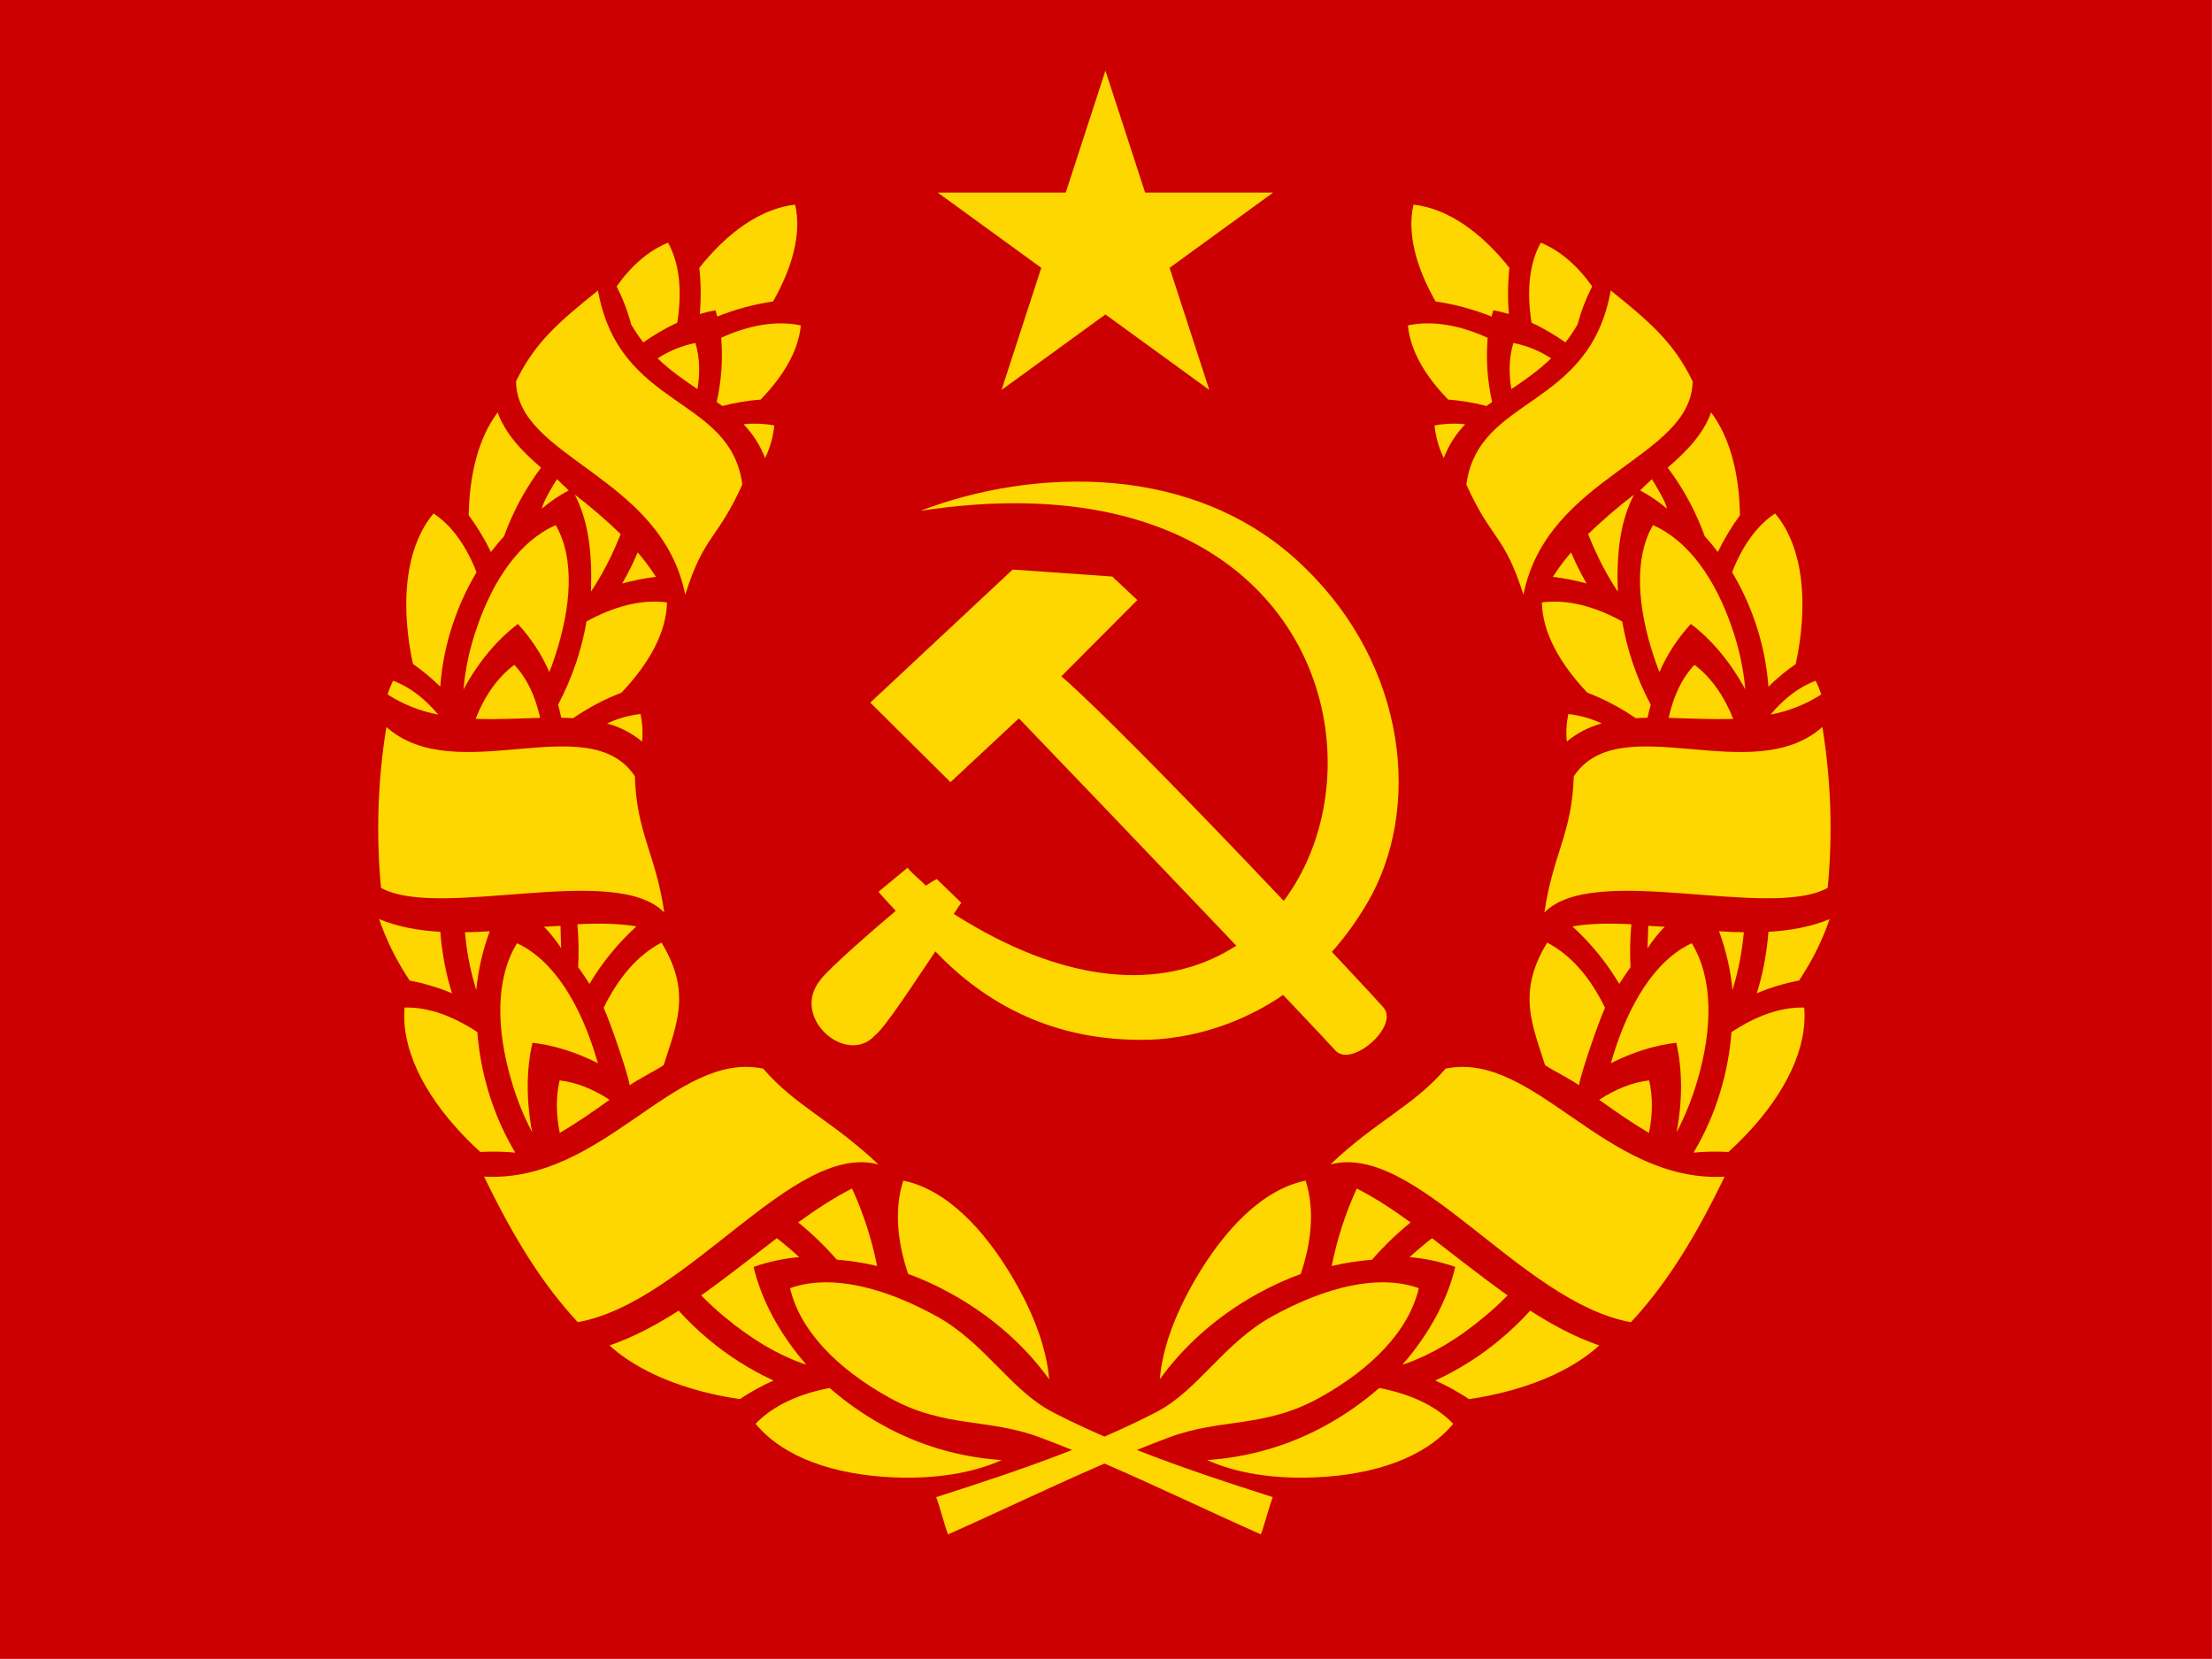 <svg
  version="1.1"
  xmlns="http://www.w3.org/2000/svg"
  xmlns:xlink="http://www.w3.org/1999/xlink"
  x="0px"
  y="0px"
  viewBox="0 0 640 480"
  style="enable-background: new 0 0 640 480"
  xml:space="preserve"
>
  <g>
    <g id="layer1" transform="translate(78.385,-75.935)">
      <g id="g18008">
        <rect
          id="rect24"
          x="-78.4"
          y="75.9"
          style="fill-rule: evenodd; clip-rule: evenodd; fill: #cc0000"
          width="640"
          height="480"
        />
        <g
          id="g17596"
          transform="matrix(1.113,0,0,1.113,-5.747,-13.485)"
        >
          <path
            id="path16985"
            style="fill: #ffd700"
            d="M178.5,130.4h87.2l-70.6,51.3l27-83l27,83L178.5,130.4z"
          />
          <g
            id="g508"
            transform="matrix(0.133,0,0,0.133,50.649,152.872)"
          >
            <g id="g506">
              <g id="g276" transform="translate(-216.56,-316.32)">
                <path
                  id="path274"
                  style="fill-rule: evenodd; clip-rule: evenodd; fill: #ffd700"
                  d="M754.6,431.2
								c54.3-24.8,107.9-34.3,155.7-24.2c-4.7,49.9-34.3,99.5-78.7,145c-25.2,1.9-50.2,6.1-74.7,12.5c-3.6-2.7-7.3-5.3-11-7.9
								c9.3-41.2,12.2-83.5,8.7-125.6L754.6,431.2z"
                />
              </g>
              <g id="g280" transform="translate(-285.88,-361.5)">
                <path
                  id="path278"
                  style="fill-rule: evenodd; clip-rule: evenodd; fill: #ffd700"
                  d="M619.6,376c28.3-40,62.1-69.8,100.5-85.5
								c23.2,42.1,27.5,96.7,18,156.3c-23.2,10.9-45.4,23.8-66.4,38.6c-8.7-11.2-16.7-23-23.8-35.3
								C641.2,424.5,631.7,399.6,619.6,376z"
                />
              </g>
              <g id="g284" transform="translate(-266.91,-315.46)">
                <path
                  id="path282"
                  style="fill-rule: evenodd; clip-rule: evenodd; fill: #ffd700"
                  d="M680.8,470.6
								c22.4-14.7,47.5-24.9,73.8-30.1c8.4,27.4,9.4,58,4,90.1C732.3,513,705.6,494.5,680.8,470.6z"
                />
              </g>
              <g id="g288" transform="translate(223.08,-381.54)">
                <path
                  id="path286"
                  style="fill-rule: evenodd; clip-rule: evenodd; fill: #ffd700"
                  d="M1855.6,359.7
								c-55.5-70-120.7-116.1-187.4-123.5c-13.1,56.5,5.5,123,43.1,189.2c37.5,5.5,74.2,15.4,109.4,29.5c1.1-4.1,2.2-8.3,3.4-12.3
								c10.3,1.9,20.5,4.3,30.5,7.3C1852.1,419.8,1852.4,389.6,1855.6,359.7L1855.6,359.7z"
                />
              </g>
              <g id="g292" transform="translate(216.57,-316.32)">
                <path
                  id="path290"
                  style="fill-rule: evenodd; clip-rule: evenodd; fill: #ffd700"
                  d="M1819.5,431.2
								c-54.4-24.8-108-34.3-155.7-24.2c4.6,49.9,34.3,99.5,78.7,145c25.3,1.9,50.3,6.1,74.9,12.5c3.6-2.7,7.3-5.3,10.9-7.9
								c-9.3-41.2-12.2-83.5-8.6-125.6L1819.5,431.2z"
                />
              </g>
              <g id="g296" transform="translate(285.88,-361.5)">
                <path
                  id="path294"
                  style="fill-rule: evenodd; clip-rule: evenodd; fill: #ffd700"
                  d="M1954.6,376c-28.3-40-62.1-69.8-100.5-85.5
								c-23.2,42.1-27.5,96.7-18,156.3c23.2,10.9,45.3,23.8,66.2,38.6c8.8-11.2,16.8-23,23.8-35.3
								C1932.9,424.5,1942.5,399.6,1954.6,376L1954.6,376z"
                />
              </g>
              <g id="g300" transform="translate(266.9,-315.46)">
                <path
                  id="path298"
                  style="fill-rule: evenodd; clip-rule: evenodd; fill: #ffd700"
                  d="M1893.3,470.6
								c-22.4-14.7-47.4-25-73.7-30.1c-8.4,27.4-9.4,58-4,90.1C1841.8,513,1868.6,494.5,1893.3,470.6L1893.3,470.6z"
                />
              </g>
              <g id="g304" transform="translate(-291.56,-188.96)">
                <path
                  id="path302"
                  style="fill-rule: evenodd; clip-rule: evenodd; fill: #ffd700"
                  d="M702.1,771.1c-22.3,2.6-44.3,7-65.9,13
								c6.6-11.4,12.8-23.2,18.7-35.3c4.1-8.5,8-17.1,11.6-25.5C679.4,738.4,691.3,754.3,702.1,771.1z"
                />
              </g>
              <g id="g308" transform="translate(-375.63,-242.68)">
                <path
                  id="path306"
                  style="fill-rule: evenodd; clip-rule: evenodd; fill: #ffd700"
                  d="M420.3,704.4c1.2-80.9,19.6-151.7,56.5-201
								c14.6,41,46,74.7,84.8,108c-19.9,26.6-37.2,55.1-51.7,85.1c-7.7,15.9-14.6,32.3-20.6,48.9c-8.9,9.7-17.4,20-25.6,30.8
								C451.4,751,436.9,727,420.3,704.4L420.3,704.4z"
                />
              </g>
              <g id="g312" transform="translate(-317.47,-204.5)">
                <path
                  id="path310"
                  style="fill-rule: evenodd; clip-rule: evenodd; fill: #ffd700"
                  d="M659,703.1c-5.7,14.7-12.1,29.4-19.2,44.2
								c-11.3,23.6-24.3,46.4-38.8,68.3c2.6-73.7-4-136.1-31.5-189.6C600.8,649.9,630.7,675.6,659,703.1z"
                />
              </g>
              <g id="g316" transform="translate(-344.05,-235.37)">
                <path
                  id="path314"
                  style="fill-rule: evenodd; clip-rule: evenodd; fill: #ffd700"
                  d="M531.7,684c1.6-12,23.9-49.5,29.5-57.3
								l22.9,21.8C565.4,658.5,547.9,670.3,531.7,684L531.7,684z"
                />
              </g>
              <g id="g320" transform="translate(-308.2,-131.32)">
                <path
                  id="path318"
                  style="fill-rule: evenodd; clip-rule: evenodd; fill: #ffd700"
                  d="M583.2,800.6
								c53.6-29.6,107.6-43.7,157.1-37.1c-1,59.1-35.6,120.1-88.9,176.3c-33.4,12.9-65.1,29.6-94.6,49.9c-7.6-0.5-15.3-0.7-23.1-0.9
								c-1.8-8.7-3.9-17.2-6.2-25.5c14.1-26.6,26-54.4,35.6-83c8.7-26,15.4-52.7,20-79.7L583.2,800.6z"
                />
              </g>
              <g id="g324" transform="translate(-415.4,-168.84)">
                <path
                  id="path322"
                  style="fill-rule: evenodd; clip-rule: evenodd; fill: #ffd700"
                  d="M351.1,921.3c-3.1-13.8-5.6-28.1-7.7-42.4
								c-14.5-102.4-0.6-193.9,47.9-251.8c36.6,24.2,64.4,64.7,84,114.8c-19,31.9-34.5,65.7-46.2,100.9
								c-13.4,39.8-21.7,81-24.7,122.8C387.9,949.3,370.1,934.5,351.1,921.3z"
                />
              </g>
              <g id="g328" transform="translate(-368.6,-164.27)">
                <path
                  id="path326"
                  style="fill-rule: evenodd; clip-rule: evenodd; fill: #ffd700"
                  d="M403,966.5c3.5-40,11.9-79.4,25-117.4
								c32.7-98,86.1-173.6,155.3-203.7c37.4,64.6,30.7,159.9-2,258.1c-3.1,9.9-6.9,19.6-10.5,29c-15.1-34.5-35.9-66.3-61.4-94
								C469.1,868.7,431.9,912.9,403,966.5L403,966.5z"
                />
              </g>
              <g id="g332" transform="translate(-300.51,-88.78)">
                <path
                  id="path330"
                  style="fill-rule: evenodd; clip-rule: evenodd; fill: #ffd700"
                  d="M615.6,957.5c20.6-9.7,42.6-15.9,65.3-18.4
								c3.8,17.7,4.8,35.8,3.1,53.8C664,976.3,640.7,964.2,615.6,957.5L615.6,957.5z"
                />
              </g>
              <g id="g336" transform="translate(-433.29,-107.63)">
                <path
                  id="path334"
                  style="fill-rule: evenodd; clip-rule: evenodd; fill: #ffd700"
                  d="M319.3,919.7c2.9-9.2,6.5-18.1,10.8-26.8
								c32.7,12,62.1,35.1,88.2,66.1C383,952.4,349.5,939,319.3,919.7L319.3,919.7z"
                />
              </g>
              <g id="g340" transform="translate(-373.77,-111.24)">
                <path
                  id="path338"
                  style="fill-rule: evenodd; clip-rule: evenodd; fill: #ffd700"
                  d="M431.8,970.9
								c17.7-44.6,42.9-81.1,75.7-105.5c25,26.3,41.3,62.1,50.5,103.6C516.9,970,474.2,972.5,431.8,970.9z"
                />
              </g>
              <g id="g344" transform="translate(216.46,-268.6)">
                <path
                  id="path342"
                  style="fill-rule: evenodd; clip-rule: evenodd; fill: #ffd700"
                  d="M1775.9,552.5c-20-2.2-40.3-1.4-60,2.4
								c2.2,22.1,8.3,43.7,18.1,63.6C1743.3,593.9,1757.5,571.4,1775.9,552.5z"
                />
              </g>
              <g id="g348" transform="translate(291.55,-188.96)">
                <path
                  id="path346"
                  style="fill-rule: evenodd; clip-rule: evenodd; fill: #ffd700"
                  d="M1872.1,771.1c22.3,2.6,44.3,7,65.9,13
								c-6.6-11.4-12.8-23.2-18.7-35.3c-4.1-8.5-8-17.1-11.6-25.5C1894.7,738.4,1882.8,754.3,1872.1,771.1z"
                />
              </g>
              <g id="g352" transform="translate(375.6,-242.68)">
                <path
                  id="path350"
                  style="fill-rule: evenodd; clip-rule: evenodd; fill: #ffd700"
                  d="M2153.7,704.4
								c-1.2-80.9-19.4-151.7-56.4-201c-14.6,41-46.1,74.7-84.8,108c20,26.6,37.3,55.1,51.8,85.1c7.7,15.9,14.6,32.3,20.6,48.9
								c8.8,9.7,17.4,20,25.6,30.8C2122.7,751,2137.2,727,2153.7,704.4L2153.7,704.4z"
                />
              </g>
              <g id="g356" transform="translate(317.46,-204.5)">
                <path
                  id="path354"
                  style="fill-rule: evenodd; clip-rule: evenodd; fill: #ffd700"
                  d="M1915.1,703.1
								c5.8,14.7,12.2,29.4,19.3,44.2c11.3,23.6,24.3,46.4,38.7,68.3c-2.6-73.7,4-136.1,31.6-189.6
								C1973.4,649.9,1943.5,675.7,1915.1,703.1z"
                />
              </g>
              <g id="g360" transform="translate(344.06,-235.37)">
                <path
                  id="path358"
                  style="fill-rule: evenodd; clip-rule: evenodd; fill: #ffd700"
                  d="M2042.5,684c-1.6-12-24-49.5-29.5-57.3
								l-22.9,21.8C2008.7,658.5,2026.3,670.4,2042.5,684L2042.5,684z"
                />
              </g>
              <g id="g364" transform="translate(308.2,-131.32)">
                <path
                  id="path362"
                  style="fill-rule: evenodd; clip-rule: evenodd; fill: #ffd700"
                  d="M1990.9,800.6
								c-53.5-29.6-107.4-43.7-156.9-37.1c1,59.1,35.5,120.1,88.8,176.3c33.4,12.8,65.1,29.6,94.6,49.9c7.7-0.5,15.4-0.7,23.1-0.9
								c1.9-8.7,3.9-17.2,6.2-25.5c-14.2-26.6-26.1-54.4-35.7-83C2002.3,854.4,1995.7,827.7,1990.9,800.6L1990.9,800.6z"
                />
              </g>
              <g id="g368" transform="translate(415.37,-168.84)">
                <path
                  id="path366"
                  style="fill-rule: evenodd; clip-rule: evenodd; fill: #ffd700"
                  d="M2223,921.3c3.1-13.8,5.6-28.1,7.6-42.4
								c14.5-102.4,0.7-193.9-47.9-251.8c-36.7,24.2-64.5,64.7-84.1,114.8c19,31.9,34.5,65.7,46.3,100.9
								c13.3,39.8,21.6,81,24.7,122.8c16.5-16.2,34.3-31,53.3-44.2V921.3z"
                />
              </g>
              <g id="g372" transform="translate(368.6,-164.27)">
                <path
                  id="path370"
                  style="fill-rule: evenodd; clip-rule: evenodd; fill: #ffd700"
                  d="M2171.2,966.5c-3.6-40-12-79.4-25-117.4
								c-32.8-98-86.3-173.6-155.5-203.7c-37.4,64.6-30.7,159.9,2.1,258.1c3.3,9.9,6.9,19.6,10.5,29c15.1-34.5,35.9-66.3,61.4-94
								C2105,868.7,2142.2,912.9,2171.2,966.5L2171.2,966.5z"
                />
              </g>
              <g id="g376" transform="translate(300.51,-88.78)">
                <path
                  id="path374"
                  style="fill-rule: evenodd; clip-rule: evenodd; fill: #ffd700"
                  d="M1958.6,957.5
								c-20.6-9.7-42.7-15.9-65.3-18.4c-3.7,17.7-4.7,35.8-2.9,53.8C1910.2,976.3,1933.5,964.2,1958.6,957.5L1958.6,957.5z"
                />
              </g>
              <g id="g380" transform="translate(433.27,-107.63)">
                <path
                  id="path378"
                  style="fill-rule: evenodd; clip-rule: evenodd; fill: #ffd700"
                  d="M2254.9,919.7c-2.9-9.2-6.5-18.1-10.9-26.8
								c-32.6,12-62.1,35.1-88.2,66.1C2191.1,952.4,2224.7,939,2254.9,919.7L2254.9,919.7z"
                />
              </g>
              <g id="g384" transform="translate(373.78,-111.24)">
                <path
                  id="path382"
                  style="fill-rule: evenodd; clip-rule: evenodd; fill: #ffd700"
                  d="M2142.3,970.9
								c-17.7-44.6-43-81.1-75.7-105.5c-25,26.3-41.3,62.1-50.4,103.6C2057.2,970,2099.9,972.5,2142.3,970.9z"
                />
              </g>
              <g id="g388" transform="translate(-216.47,-268.6)">
                <path
                  id="path386"
                  style="fill-rule: evenodd; clip-rule: evenodd; fill: #ffd700"
                  d="M798.3,552.5c20-2.2,40.2-1.4,60,2.4
								c-2.1,22.1-8.2,43.7-18,63.6C830.9,593.9,816.6,571.4,798.3,552.5z"
                />
              </g>
              <g id="g392" transform="translate(-431.63,54.28)">
                <path
                  id="path390"
                  style="fill-rule: evenodd; clip-rule: evenodd; fill: #ffd700"
                  d="M360.8,1316.9l-6.4-10
								c-22.1-34.4-40-71.3-53.2-110c36.7,15.2,77.2,22.3,119.5,24.8c0.4,4.3,0.8,8.6,1.2,13c3.6,36.3,10.8,72.1,21.6,107
								C416.7,1330.6,389.1,1322.3,360.8,1316.9L360.8,1316.9z"
                />
              </g>
              <g id="g396" transform="translate(-345.76,42.36)">
                <path
                  id="path394"
                  style="fill-rule: evenodd; clip-rule: evenodd; fill: #ffd700"
                  d="M569.8,1221.9c0,14.6,1.1,29.9,1.3,44
								c-6.2-10.7-25.6-35.4-33.8-42.1L569.8,1221.9z"
                />
              </g>
              <g id="g400" transform="translate(-392.89,57.09)">
                <path
                  id="path398"
                  style="fill-rule: evenodd; clip-rule: evenodd; fill: #ffd700"
                  d="M452.3,1332.6
								c-11.1-35.7-18.5-72.6-21.8-109.8l-0.3-3.1c16-0.2,32.2-0.8,48.4-1.9C464.9,1254.7,456,1293.3,452.3,1332.6L452.3,1332.6z"
                />
              </g>
              <g id="g404" transform="translate(-290.09,90.46)">
                <path
                  id="path402"
                  style="fill-rule: evenodd; clip-rule: evenodd; fill: #ffd700"
                  d="M598.5,1334
								c28.3-58.2,66.2-103.1,113-127.4c59.3,97.1,29.4,159.8,4.2,239.5c-15.8,10.5-50.3,27.8-66.3,39.2
								C645.6,1461.2,609.9,1358,598.5,1334L598.5,1334z"
                />
              </g>
              <g id="g408" transform="translate(-403.97,131.9)">
                <path
                  id="path406"
                  style="fill-rule: evenodd; clip-rule: evenodd; fill: #ffd700"
                  d="M471.1,1574.1
								c-12.5-11.1-24.6-23.1-36.3-35.6c-74.9-79.5-118.3-167.1-111.6-246.4c46.4-1.4,94.9,16.8,142.3,48
								c2.9,39.1,10.1,77.7,21.3,115.2c12.5,42.1,30.2,82.5,52.7,120.3c-22.7-2.1-45.5-2.5-68.3-1.3V1574.1z"
                />
              </g>
              <g id="g412" transform="translate(-347.92,105.39)">
                <path
                  id="path410"
                  style="fill-rule: evenodd; clip-rule: evenodd; fill: #ffd700"
                  d="M516.4,1562.1
								c-16.6-31.6-29.9-64.7-39.9-98.9c-31.2-104.6-31.2-202.3,10.4-270.3c71.7,33,123.7,119.4,155,224l3.1,10.4
								c-42.9-21.6-86.5-35.2-127.9-39.9c-12,51.7-12.5,112-0.6,174.7H516.4z"
                />
              </g>
              <g id="g416" transform="translate(-326.57,148.57)">
                <path
                  id="path414"
                  style="fill-rule: evenodd; clip-rule: evenodd; fill: #ffd700"
                  d="M549.1,1520.4
								c-7.2-35.8-7.7-70.5-0.2-102.6c33,3.8,65.9,17.2,97.5,37.9C615,1478.2,582.8,1500.6,549.1,1520.4z"
                />
              </g>
              <g id="g420" transform="translate(311.74,52.79)">
                <path
                  id="path418"
                  style="fill-rule: evenodd; clip-rule: evenodd; fill: #ffd700"
                  d="M1890.4,1212.5v0.4
								c35.8,32.6,66.6,70.4,91.3,112c7.1-11.2,14.4-22.1,22-32.6c-1.5-28-1-56,1.6-83.9C1964.3,1206.2,1925.3,1206.6,1890.4,1212.5
								L1890.4,1212.5z"
                />
              </g>
              <g id="g424" transform="translate(431.6,54.28)">
                <path
                  id="path422"
                  style="fill-rule: evenodd; clip-rule: evenodd; fill: #ffd700"
                  d="M2213.4,1316.9l6.2-10
								c22.2-34.4,40.1-71.3,53.3-110c-36.7,15.2-77.2,22.3-119.5,24.8c-0.4,4.3-0.7,8.6-1.2,13c-3.5,36.3-10.7,72.1-21.5,107
								C2157.3,1330.5,2185,1322.2,2213.4,1316.9L2213.4,1316.9z"
                />
              </g>
              <g id="g428" transform="translate(345.75,42.36)">
                <path
                  id="path426"
                  style="fill-rule: evenodd; clip-rule: evenodd; fill: #ffd700"
                  d="M2004.3,1221.9c0,14.6-1.2,29.9-1.3,44
								c6.2-10.7,25.6-35.4,33.8-42.1L2004.3,1221.9z"
                />
              </g>
              <g id="g432" transform="translate(392.88,57.09)">
                <path
                  id="path430"
                  style="fill-rule: evenodd; clip-rule: evenodd; fill: #ffd700"
                  d="M2121.9,1332.6
								c11-35.8,18.3-72.6,21.8-109.8l0.3-3.1c-16-0.2-32.2-0.8-48.4-1.9C2109.2,1254.7,2118.1,1293.3,2121.9,1332.6L2121.9,1332.6z
								"
                />
              </g>
              <g id="g436" transform="translate(290.06,90.46)">
                <path
                  id="path434"
                  style="fill-rule: evenodd; clip-rule: evenodd; fill: #ffd700"
                  d="M1975.5,1334
								c-28.1-58.2-66.2-103.1-113-127.4c-59.3,97.1-29.3,159.8-4.2,239.5c15.8,10.5,50.3,27.8,66.3,39.2
								C1928.4,1461.2,1964.2,1358,1975.5,1334L1975.5,1334z"
                />
              </g>
              <g id="g440" transform="translate(403.95,131.9)">
                <path
                  id="path438"
                  style="fill-rule: evenodd; clip-rule: evenodd; fill: #ffd700"
                  d="M2103.1,1574.1
								c12.3-11.1,24.5-23.1,36.3-35.6c74.9-79.5,118.3-167.1,111.6-246.4c-46.4-1.4-95,16.8-142.2,48c-3,39.1-10.2,77.7-21.4,115.2
								c-12.5,42.1-30.2,82.5-52.7,120.3c22.7-2.1,45.6-2.5,68.3-1.3L2103.1,1574.1z"
                />
              </g>
              <g id="g444" transform="translate(347.91,105.39)">
                <path
                  id="path442"
                  style="fill-rule: evenodd; clip-rule: evenodd; fill: #ffd700"
                  d="M2057.8,1562.1
								c16.4-31.6,29.8-64.7,39.8-98.9c31.2-104.6,31.2-202.3-10.4-270.3c-71.7,33-123.7,119.4-155,224l-3.1,10.4
								c42.9-21.6,86.5-35.2,127.9-39.9c11.9,51.7,12.5,112,0.7,174.7H2057.8z"
                />
              </g>
              <g id="g448" transform="translate(326.55,148.57)">
                <path
                  id="path446"
                  style="fill-rule: evenodd; clip-rule: evenodd; fill: #ffd700"
                  d="M2025,1520.4c7.2-35.8,7.7-70.5,0.2-102.6
								c-33.1,3.8-65.9,17.2-97.5,37.9C1959.1,1478.2,1991.3,1500.6,2025,1520.4z"
                />
              </g>
              <g id="g452" transform="translate(-311.77,52.79)">
                <path
                  id="path450"
                  style="fill-rule: evenodd; clip-rule: evenodd; fill: #ffd700"
                  d="M683.7,1212.5v0.4
								c-35.8,32.7-66.5,70.4-91.3,112c-7.1-11.2-14.4-22.1-22.1-32.6c1.5-28,1-56-1.5-83.9C609.9,1206.2,648.8,1206.6,683.7,1212.5
								L683.7,1212.5z"
                />
              </g>
              <g id="g456" transform="translate(-258.72,304.12)">
                <path
                  id="path454"
                  style="fill-rule: evenodd; clip-rule: evenodd; fill: #ffd700"
                  d="M833.3,1885.1
								c-18.9-2.7-38.2-6.2-57.5-10.8c-80.5-18.9-149.3-50.5-197.3-94c46.3-15.9,91.3-39.9,135.1-68c18.4,20.3,38.2,39.3,59.3,56.8
								c38.3,32,80.7,58.8,126.1,79.7C876.1,1859.1,854.2,1871.2,833.3,1885.1L833.3,1885.1z"
                />
              </g>
              <g id="g460" transform="translate(-219.72,270.65)">
                <path
                  id="path458"
                  style="fill-rule: evenodd; clip-rule: evenodd; fill: #ffd700"
                  d="M924.1,1851.4
								c-53.3-17.6-108.2-50.4-159.9-93.6c-15.9-13.2-31.1-27.2-45.5-41.9c50.5-35.8,99.8-75.2,147.9-111.8
								c6,4.7,11.9,9.4,17.9,14.5c8.9,7.4,17.5,14.9,25.8,22.5c-30.4,2.6-60.3,9.1-89.2,19.1c14.7,63.2,50.3,130.5,102.9,191
								L924.1,1851.4z"
                />
              </g>
              <g id="g464" transform="translate(-82.01,257.16)">
                <path
                  id="path462"
                  style="fill-rule: evenodd; clip-rule: evenodd; fill: #ffd700"
                  d="M985.4,1687.3
								c-22-65.7-26.7-128.4-9.4-182.2c82.9,16.8,158.4,93.9,217,195.2c38.3,66.5,63.1,132.5,68.1,193.1
								c-45.9-63.9-111-123-191.5-167.4C1042.5,1710.9,1014.4,1698,985.4,1687.3z"
                />
              </g>
              <g id="g468" transform="translate(-141.48,352.95)">
                <path
                  id="path466"
                  style="fill-rule: evenodd; clip-rule: evenodd; fill: #ffd700"
                  d="M1227.7,1955.5
								c-57.7,26.2-131.8,37.1-210.9,33.8c-116.7-4.8-215.6-39-270-104.7c34.3-35.9,85-58.5,144.7-70
								c31.6,27.6,66.1,51.8,102.8,72.1C1066,1926.7,1145.7,1950.2,1227.7,1955.5L1227.7,1955.5z"
                />
              </g>
              <g id="g472" transform="translate(167.13,224.15)">
                <path
                  id="path470"
                  style="fill-rule: evenodd; clip-rule: evenodd; fill: #ffd700"
                  d="M1613.2,1553.6
								c-22.1,48.4-38.6,99.2-49,151.4c25.9-6.1,52.3-10.2,78.8-12.3c23-26.4,48.3-50.8,75.4-72.9
								C1682.8,1594,1647.8,1571,1613.2,1553.6z"
                />
              </g>
              <g id="g476" transform="translate(258.71,304.12)">
                <path
                  id="path474"
                  style="fill-rule: evenodd; clip-rule: evenodd; fill: #ffd700"
                  d="M1740.9,1885.1c18.9-2.6,38-6.2,57.5-10.8
								c80.5-18.9,149.3-50.5,197.2-94c-46.2-15.9-91.3-39.9-135-68c-18.4,20.3-38.2,39.3-59.3,56.8c-38.3,32-80.7,58.8-126.1,79.7
								C1698.1,1859.1,1720,1871.2,1740.9,1885.1L1740.9,1885.1z"
                />
              </g>
              <g id="g480" transform="translate(219.7,270.65)">
                <path
                  id="path478"
                  style="fill-rule: evenodd; clip-rule: evenodd; fill: #ffd700"
                  d="M1650,1851.4
								c53.3-17.6,108.4-50.4,159.9-93.6c15.9-13.1,31.1-27.1,45.6-41.9c-50.6-35.8-99.8-75.2-147.8-111.8c-6,4.7-12,9.4-17.9,14.5
								c-8.9,7.4-17.6,14.9-25.8,22.5c30.4,2.6,60.3,9.1,89.2,19.1c-14.7,63.2-50.3,130.5-103.1,191V1851.4z"
                />
              </g>
              <g id="g484" transform="translate(82.07,257.16)">
                <path
                  id="path482"
                  style="fill-rule: evenodd; clip-rule: evenodd; fill: #ffd700"
                  d="M1588.9,1687.3
								c22-65.7,26.7-128.4,9.4-182.2c-82.9,16.8-158.3,93.9-216.9,195.2c-38.3,66.5-63.1,132.5-68.1,193.1
								c45.8-63.9,110.8-123,191.3-167.4c27.1-15,55.4-27.9,84.5-38.6L1588.9,1687.3z"
                />
              </g>
              <g id="g488" transform="translate(141.47,352.95)">
                <path
                  id="path486"
                  style="fill-rule: evenodd; clip-rule: evenodd; fill: #ffd700"
                  d="M1346.5,1955.5
								c57.7,26.2,131.7,37.1,210.8,33.8c116.8-4.8,215.6-39,270.1-104.7c-34.3-35.9-85-58.5-144.6-70
								c-31.6,27.6-66,51.8-102.7,72.1C1508.2,1926.7,1428.4,1950.1,1346.5,1955.5L1346.5,1955.5z"
                />
              </g>
              <g id="g492" transform="translate(0,337.62)">
                <path
                  id="path490"
                  style="fill-rule: evenodd; clip-rule: evenodd; fill: #ffd700"
                  d="M1706.9,1849.3
								c102.3-56.5,175.4-131.3,194.7-214.4c-79.5-28.6-184-1.6-286.4,54.9c-95.1,52.5-145.3,145.3-226.9,187.4
								c-33.2,17.1-66.8,32.9-101.1,47.7c-34.3-14.8-68-30.6-101.1-47.7c-81.7-42.1-132-134.9-226.9-187.4
								c-102.5-56.5-206.9-83.5-286.5-54.9c19.4,83.1,92.6,157.9,194.8,214.4c107.8,59.6,191.6,39.1,293.2,77.1
								c21,7.8,42.1,16,63.2,24.7c-87.3,34.3-176.8,63.8-265.6,92.2c6.2,15.2,17,57.5,23.2,72.7c96.9-42.8,201.1-93.2,305.7-138.4
								c104.5,45.2,209,95.6,305.7,138.4c6.2-15.2,17.1-57.6,23.3-72.7c-88.9-28.4-178.3-57.8-265.7-92.2
								c21.2-8.6,42.3-16.9,63.3-24.7C1515.4,1888.4,1599.1,1908.9,1706.9,1849.3L1706.9,1849.3z"
                />
              </g>
              <g id="g496" transform="translate(-167.14,224.15)">
                <path
                  id="path494"
                  style="fill-rule: evenodd; clip-rule: evenodd; fill: #ffd700"
                  d="M961,1553.5c22.1,48.4,38.5,99.2,49,151.4
								c-25.9-6.1-52.3-10.2-78.8-12.3c-23.1-26.4-48.3-50.8-75.5-72.9C891.3,1594,926.3,1571,961,1553.5z"
                />
              </g>
              <g id="g500" transform="translate(-223.11,-381.53)">
                <path
                  id="path498"
                  style="fill-rule: evenodd; clip-rule: evenodd; fill: #ffd700"
                  d="M718.5,359.7
								c55.5-70,120.7-116.1,187.2-123.5c13.1,56.5-5.5,123-43.1,189.2c-37.4,5.5-74.1,15.4-109.2,29.5c-1.2-4.1-2.1-8.3-3.4-12.3
								c-10.3,1.9-20.6,4.3-30.6,7.3C722,419.9,721.7,389.7,718.5,359.7z"
                />
              </g>
              <g id="g504" transform="translate(0,-39.57)">
                <path
                  id="path502"
                  style="fill-rule: evenodd; clip-rule: evenodd; fill: #ffd700"
                  d="M1994.6,441.1
								c23.6-174.4,240.4-145.5,282.2-379.1c76.1,61.4,123,101.2,160,177.5c-1.9,150.7-284,184-330.7,417
								c-37.6-118.5-62.4-105.9-111.7-215.5H1994.6z M369.4,1011.5c-89.9-135.7-349.1,25.3-485.7-96.3
								c-16.9,103.9-20.4,209.6-10.5,314.4c114.6,63.5,457.7-50.9,553.6,48.2C410.5,1163.8,372.5,1122.7,369.4,1011.5L369.4,1011.5z
								 M579.4,441.1C555.8,266.7,339.2,295.6,297.2,62.1C221,123.4,174.1,163.2,137.1,239.6c1.9,150.7,284.1,184,330.7,417
								C505.2,538.1,530.1,550.7,579.4,441.1L579.4,441.1z M619.9,1582.9c-173.3-35.7-311.5,223.6-545.2,211.1
								c58.6,121.4,114.3,210.4,183.1,284.5c215.7-39.1,420.5-353.1,587.6-308.3c-92.5-87.3-162.2-113.9-225.4-187.4L619.9,1582.9z
								 M1954,1582.9c173.4-35.6,311.6,223.8,545.3,211.2c-58.6,121.4-114.3,210.4-183.1,284.5c-215.6-39.2-420.3-353.2-587.5-308.4
								c92.5-87.3,162.2-113.9,225.4-187.4L1954,1582.9z M2204.5,1011.6c90.1-135.8,349,25.2,485.9-96.4
								c16.9,103.9,20.4,209.6,10.4,314.4c-114.6,63.5-457.6-50.9-553.7,48.2c16.5-113.9,54.3-155.1,57.4-266.3L2204.5,1011.6z"
                />
              </g>
            </g>
          </g>
        </g>
        <g
          id="Livello_2"
          transform="matrix(0.202,0,0,0.202,23.424,123.28)"
        >
          <g id="Livello_1-2">
            <g id="g144" transform="translate(0,-13.084)">
              <path
                id="path17865"
                style="fill: #ffd700"
                d="M814.6,510.3c860-130.7,676,977.9,47.4,577.4c7.8-10.6,2.8-5,10.9-15.9
							l-35.2-34c-5.3,2.8-10.6,5.9-15.6,9.4c-7.2-7.5-19.3-16.8-26.2-25.6l-41.5,34.3c5,6.9,19.3,21.2,24.6,27.5
							c-28.1,23.4-98.3,84.5-108.2,99.2c-43.4,54,38.1,123.5,78.3,79.2c15.9-12.5,58.6-79.2,86.7-120.4
							c72.4,76.1,170.6,129.1,303.2,126.6c29.6-0.6,203.1-7.5,314.1-193.7c81.1-136.3,57.7-341-87.7-482
							C1208.6,437.9,972.2,449.8,814.6,510.3z"
              />
              <path
                id="path17867"
                style="fill: #ffd700"
                d="M1016.2,747.4L1125,638.2l-35.9-33.7l-142.6-10l-204,190.6L857.4,899l98-91.4
							c149.4,155.3,430.5,450.1,453.3,475.7c22.8,25.6,92-34.9,68.9-61.5C1454.5,1195.3,1119.4,837.2,1016.2,747.4z"
              />
            </g>
          </g>
        </g>
      </g>
    </g>
  </g>
</svg>
